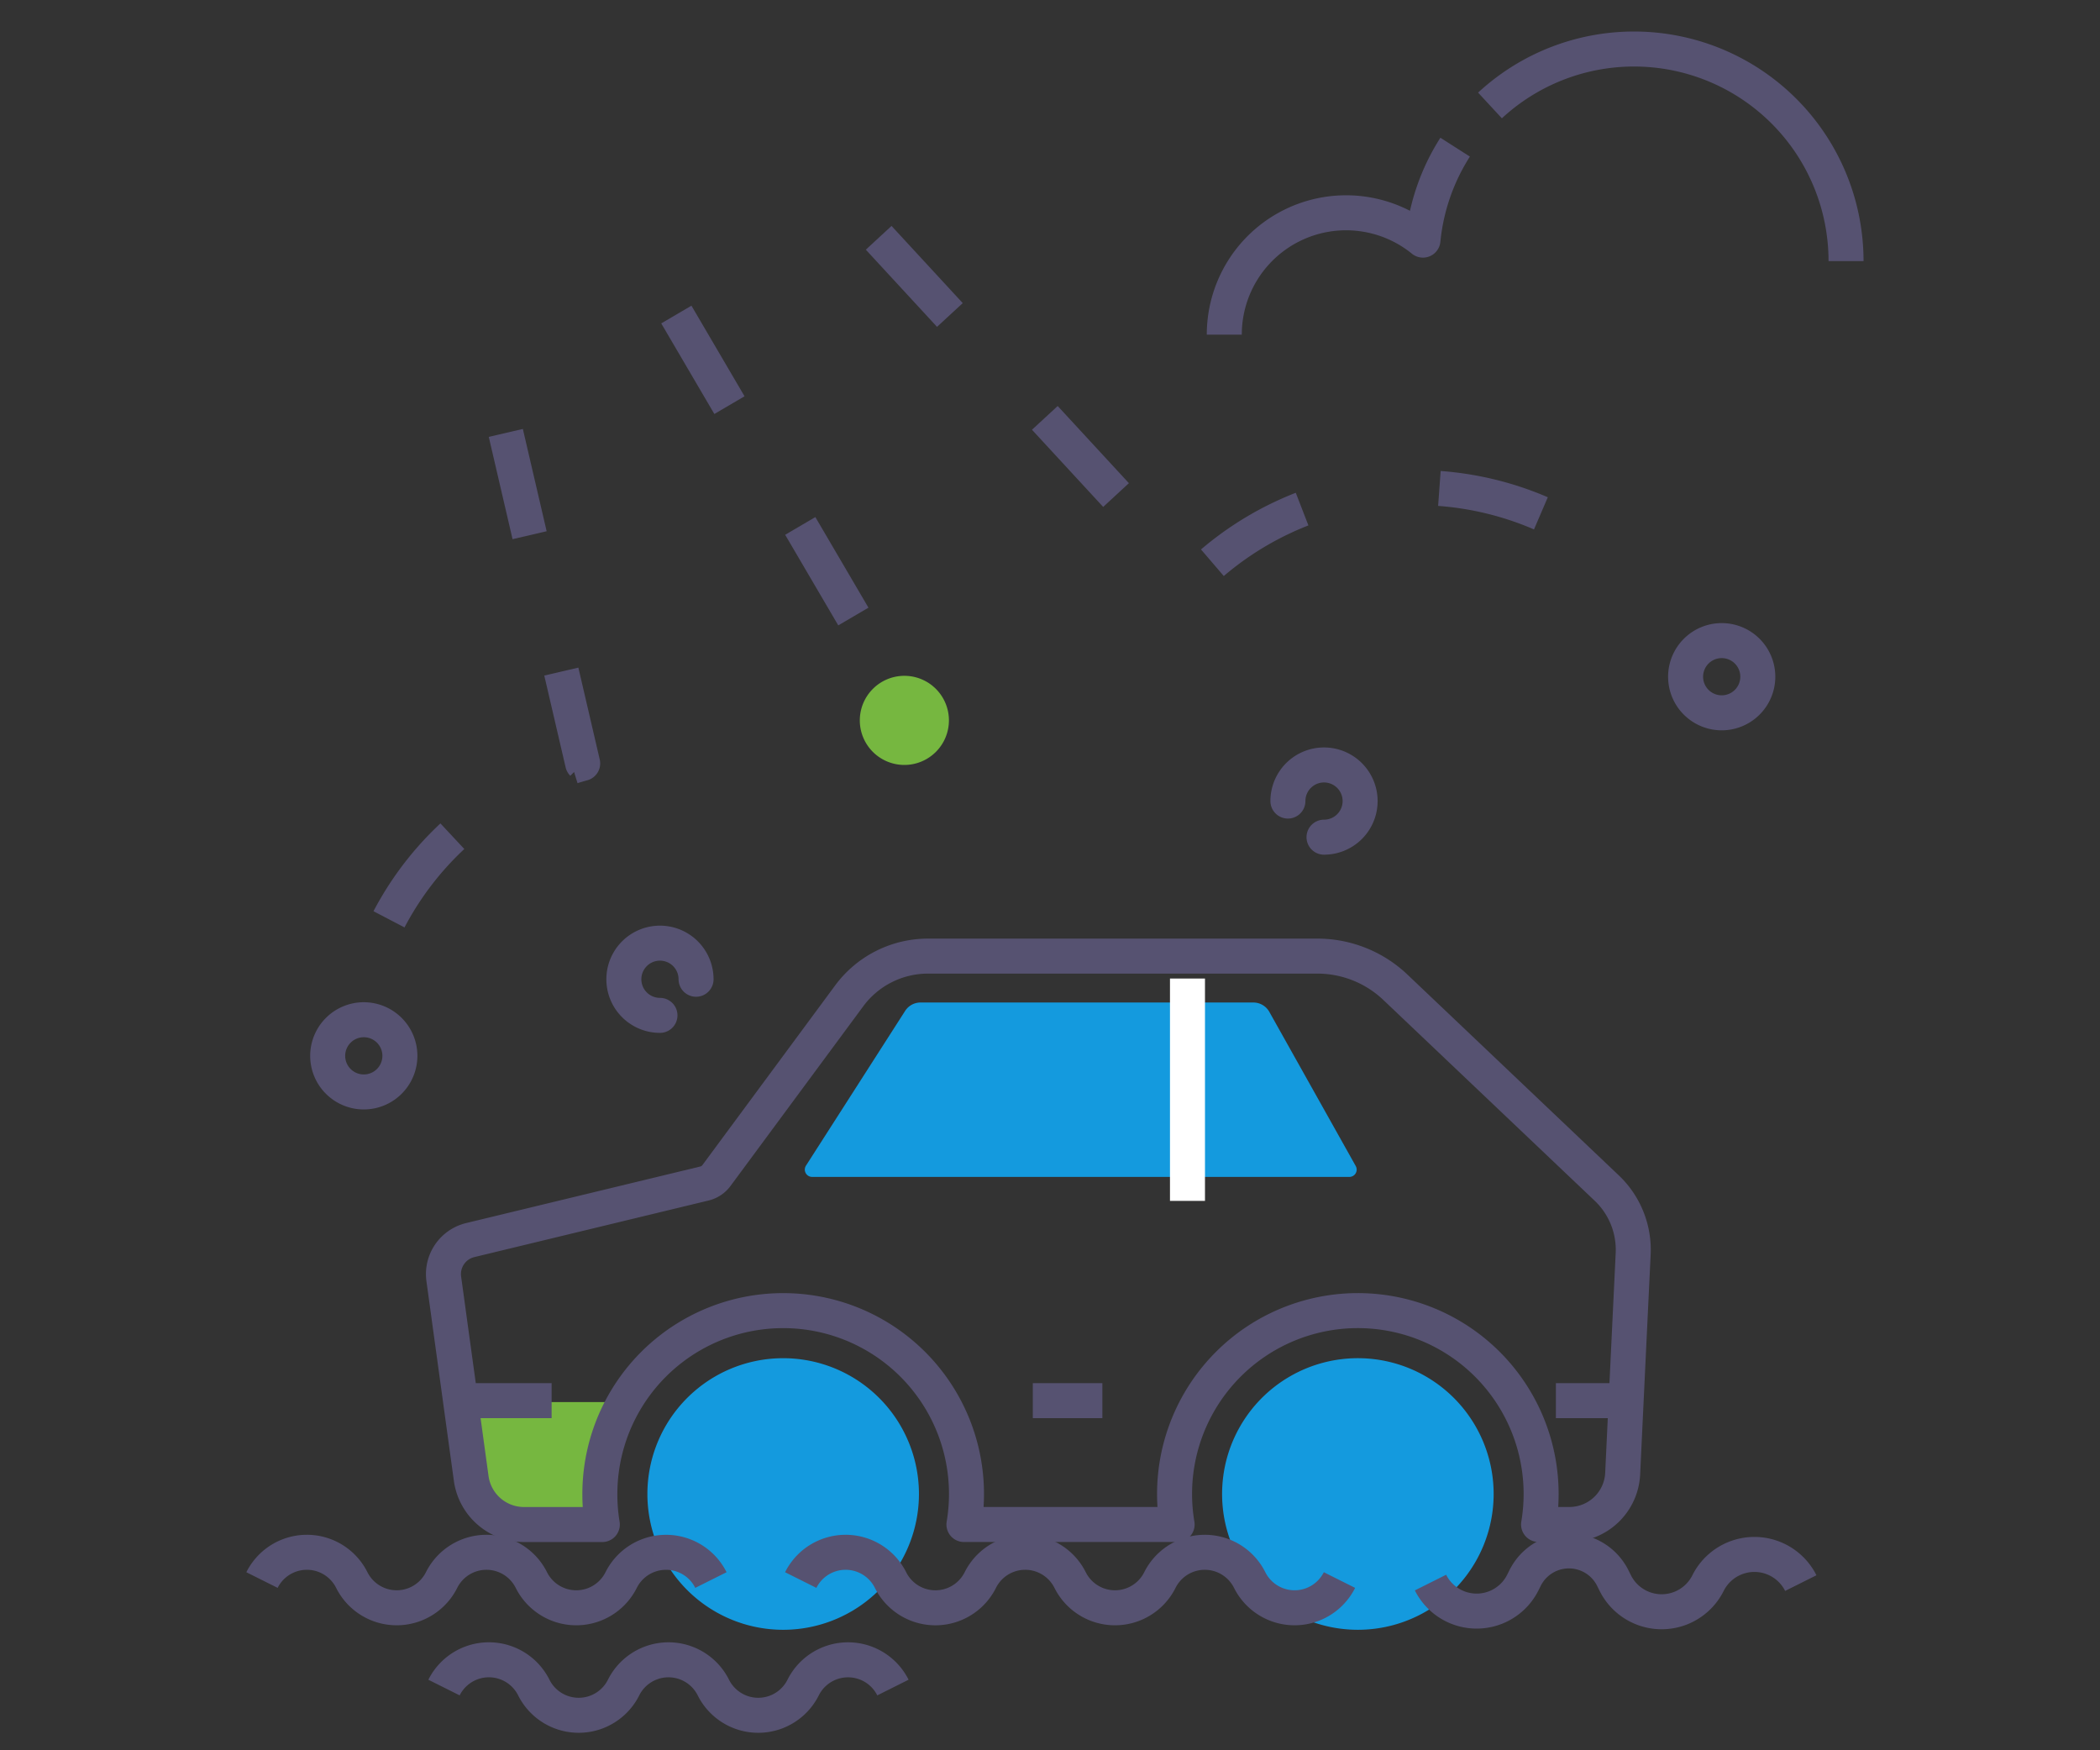 <svg xmlns="http://www.w3.org/2000/svg" xmlns:xlink="http://www.w3.org/1999/xlink" width="120" height="100" viewBox="0 0 120 100">
  <rect x="0" y="0" width="120" height="100" fill="#333333" stroke="none"/>
  <defs>
    <clipPath id="clip-path">
      <path id="Path_35194" data-name="Path 35194" d="M1396.3,166.726h-4.473a3.048,3.048,0,0,1-3.019-2.633c-.307-2.232-1.146-8.341-1.567-11.4a2,2,0,0,1,1.513-2.219l13.386-3.233a1.2,1.2,0,0,0,.681-.452l7.586-10.267a5.6,5.6,0,0,1,4.5-2.272h22.253a6.472,6.472,0,0,1,4.457,1.779l12.079,11.473a4.866,4.866,0,0,1,1.51,3.761c-.153,3.184-.434,9.04-.6,12.56a3.048,3.048,0,0,1-3.045,2.9H1449.8a10.462,10.462,0,0,0,.146-1.745v0a10.474,10.474,0,0,0-10.475-10.474h0A10.475,10.475,0,0,0,1429,164.979v0a10.463,10.463,0,0,0,.146,1.745h-12.182a10.463,10.463,0,0,0,.146-1.745v0a10.474,10.474,0,0,0-10.475-10.474h0a10.473,10.473,0,0,0-10.475,10.474v0A10.528,10.528,0,0,0,1396.3,166.726Z" transform="translate(-1387.228 -134.252)" fill="none" clip-rule="evenodd"/>
    </clipPath>
    <clipPath id="clip-Artboard_35">
      <rect width="120" height="100"/>
    </clipPath>
  </defs>
  <g id="Artboard_35" data-name="Artboard – 35" clip-path="url(#clip-Artboard_35)">
    <g id="Group_2161" data-name="Group 2161" transform="translate(-1352.138 -30.942)">
      <line id="Line_750" data-name="Line 750" x2="10.481" y2="17.877" transform="translate(1390.786 48.913)" fill="none" stroke="#565271" stroke-linejoin="round" stroke-width="2" stroke-dasharray="6 8 0 0"/>
      <path id="Path_35185" data-name="Path 35185" d="M1435.9,103.192a2.546,2.546,0,1,1-2.546,2.546A2.548,2.548,0,0,1,1435.9,103.192Z" transform="translate(-32.084 -33.638)" fill="#76b740" fill-rule="evenodd"/>
      <path id="Path_35186" data-name="Path 35186" d="M1480.8,115.13a2.063,2.063,0,1,1,2.063,2.064" transform="translate(-55.067 -38.421)" fill="none" stroke="#565271" stroke-linecap="round" stroke-linejoin="bevel" stroke-width="2"/>
      <path id="Path_35187" data-name="Path 35187" d="M1526.932,99.291a2.063,2.063,0,1,1-2.063,2.063A2.064,2.064,0,0,1,1526.932,99.291Z" transform="translate(-76.411 -31.749)" fill="none" stroke="#565271" stroke-miterlimit="10" stroke-width="2" fill-rule="evenodd"/>
      <path id="Path_35188" data-name="Path 35188" d="M1376.453,141.3a2.063,2.063,0,1,1-2.063,2.063A2.064,2.064,0,0,1,1376.453,141.3Z" transform="translate(-3.527 -52.097)" fill="none" stroke="#565271" stroke-miterlimit="10" stroke-width="2" fill-rule="evenodd"/>
      <path id="Path_35189" data-name="Path 35189" d="M1409.272,136.938a2.063,2.063,0,1,1,2.063-2.064" transform="translate(-19.422 -47.984)" fill="none" stroke="#565271" stroke-linecap="round" stroke-linejoin="bevel" stroke-width="2"/>
      <path id="Path_35190" data-name="Path 35190" stroke="#565271" d="M1424.926,43.26l23.45,25.409a17.966,17.966,0,0,1,25.4,0" fill="none" transform="translate(-28.004 -4.61)" stroke-linejoin="round" stroke-dashoffset="6" stroke-width="2" stroke-dasharray="6 8 0 0"/>
      <path id="Path_35191" data-name="Path 35191" stroke="#565271" d="M1384.764,61.168l6.205,26.674a17.82,17.82,0,0,0-12.432,12.332" fill="none" transform="translate(-5.535 -13.284)" stroke-linejoin="round" stroke-dashoffset="6" stroke-width="2" stroke-dasharray="6 8 0 0"/>
      <path id="Path_35192" data-name="Path 35192" d="M1425.334,186.556a7.758,7.758,0,0,0-7.759-7.758h0a7.758,7.758,0,0,0-7.758,7.758h0a7.759,7.759,0,0,0,7.758,7.759h0a7.759,7.759,0,0,0,7.759-7.759Z" transform="translate(-20.685 -70.257)" fill="#149ade" fill-rule="evenodd"/>
      <g id="Group_2133" data-name="Group 2133" transform="translate(1377.483 85.57)">
        <g id="Group_2132" data-name="Group 2132" transform="translate(0)" clip-path="url(#clip-path)">
          <path id="Path_35193" data-name="Path 35193" d="M1401.288,185.461a1.8,1.8,0,0,0-1.8-1.8h-16.622a1.8,1.8,0,0,0-1.8,1.8v5.253h20.221Z" transform="translate(-1384.244 -158.183)" fill="#76b740" fill-rule="evenodd"/>
          <line id="Line_751" data-name="Line 751" x1="3.974" transform="translate(33.673 25.397)" fill="none" stroke="#565271" stroke-linejoin="round" stroke-width="2"/>
          <line id="Line_752" data-name="Line 752" x1="5.371" transform="translate(0.805 25.397)" fill="none" stroke="#565271" stroke-linejoin="round" stroke-width="2"/>
          <line id="Line_753" data-name="Line 753" x1="3.974" transform="translate(63.563 25.397)" fill="none" stroke="#565271" stroke-linejoin="round" stroke-width="2"/>
        </g>
      </g>
      <path id="Path_35195" data-name="Path 35195" d="M1396.3,166.726h-4.473a3.048,3.048,0,0,1-3.019-2.633c-.307-2.232-1.146-8.341-1.567-11.4a2,2,0,0,1,1.513-2.219l13.386-3.233a1.2,1.2,0,0,0,.681-.452l7.586-10.267a5.6,5.6,0,0,1,4.5-2.272h22.253a6.472,6.472,0,0,1,4.457,1.779l12.079,11.473a4.866,4.866,0,0,1,1.51,3.761c-.153,3.184-.434,9.04-.6,12.56a3.048,3.048,0,0,1-3.045,2.9H1449.8a10.462,10.462,0,0,0,.146-1.745v0a10.474,10.474,0,0,0-10.475-10.474h0A10.475,10.475,0,0,0,1429,164.979v0a10.463,10.463,0,0,0,.146,1.745h-12.182a10.463,10.463,0,0,0,.146-1.745v0a10.474,10.474,0,0,0-10.475-10.474h0a10.473,10.473,0,0,0-10.475,10.474v0A10.528,10.528,0,0,0,1396.3,166.726Z" transform="translate(-9.744 -48.682)" fill="none" stroke="#565271" stroke-linejoin="round" stroke-width="2"/>
      <path id="Path_35196" data-name="Path 35196" d="M1458.749,148.732a.417.417,0,0,1-.364.621h-30.7a.418.418,0,0,1-.352-.643l5.666-8.84a1.044,1.044,0,0,1,.879-.481H1452.9a1.044,1.044,0,0,1,.91.533Z" transform="translate(-29.14 -51.17)" fill="#149ade" fill-rule="evenodd"/>
      <line id="Line_754" data-name="Line 754" y1="12.704" transform="translate(1419.994 86.849)" fill="none" stroke="#fff" stroke-linejoin="round" stroke-width="2"/>
      <path id="Path_35197" data-name="Path 35197" d="M1489.021,186.556a7.758,7.758,0,1,0-15.517,0h0a7.758,7.758,0,0,0,15.517,0Z" transform="translate(-51.532 -70.257)" fill="#149ade" fill-rule="evenodd"/>
      <path id="Path_35198" data-name="Path 35198" d="M1367.109,201.89h0a2.868,2.868,0,0,1,5.131,0h0a2.869,2.869,0,0,0,5.131,0h0a2.868,2.868,0,0,1,5.131,0h0a2.868,2.868,0,0,0,5.13,0h0a2.868,2.868,0,0,1,5.13,0h0" transform="translate(0 -80.674)" fill="none" stroke="#565271" stroke-linejoin="round" stroke-width="2"/>
      <path id="Path_35199" data-name="Path 35199" d="M1387.279,213.8h0a2.868,2.868,0,0,1,5.131,0h0a2.869,2.869,0,0,0,5.131,0h0a2.868,2.868,0,0,1,5.13,0h0a2.868,2.868,0,0,0,5.13,0h0a2.869,2.869,0,0,1,5.131,0h0" transform="translate(-9.769 -86.442)" fill="none" stroke="#565271" stroke-linejoin="round" stroke-width="2"/>
      <path id="Path_35200" data-name="Path 35200" d="M1426.81,201.89h0a2.868,2.868,0,0,1,5.131,0h0a2.868,2.868,0,0,0,5.131,0h0a2.868,2.868,0,0,1,5.131,0h0a2.868,2.868,0,0,0,5.13,0h0a2.868,2.868,0,0,1,5.131,0h0a2.869,2.869,0,0,0,5.131,0" transform="translate(-28.916 -80.674)" fill="none" stroke="#565271" stroke-linejoin="round" stroke-width="2"/>
      <path id="Path_35201" data-name="Path 35201" d="M1496.6,201.953a2.949,2.949,0,0,0,5.275,0l.135-.27a2.8,2.8,0,0,1,5,0l.149.3a2.963,2.963,0,0,0,5.3,0v0a2.963,2.963,0,0,1,5.3,0v0" transform="translate(-62.719 -80.593)" fill="none" stroke="#565271" stroke-linejoin="round" stroke-width="2"/>
      <path id="Path_35202" data-name="Path 35202" d="M1473.747,55.329a6.96,6.96,0,0,1,11.353-5.4,12.045,12.045,0,0,1,1.839-5.311" transform="translate(-51.65 -5.268)" fill="none" stroke="#565271" stroke-linejoin="round" stroke-width="2"/>
      <path id="Path_35203" data-name="Path 35203" d="M1503.192,36.967a12.116,12.116,0,0,1,20.346,8.893" transform="translate(-65.912 0)" fill="none" stroke="#565271" stroke-linejoin="round" stroke-width="2"/>
    </g>
  </g>
</svg>
